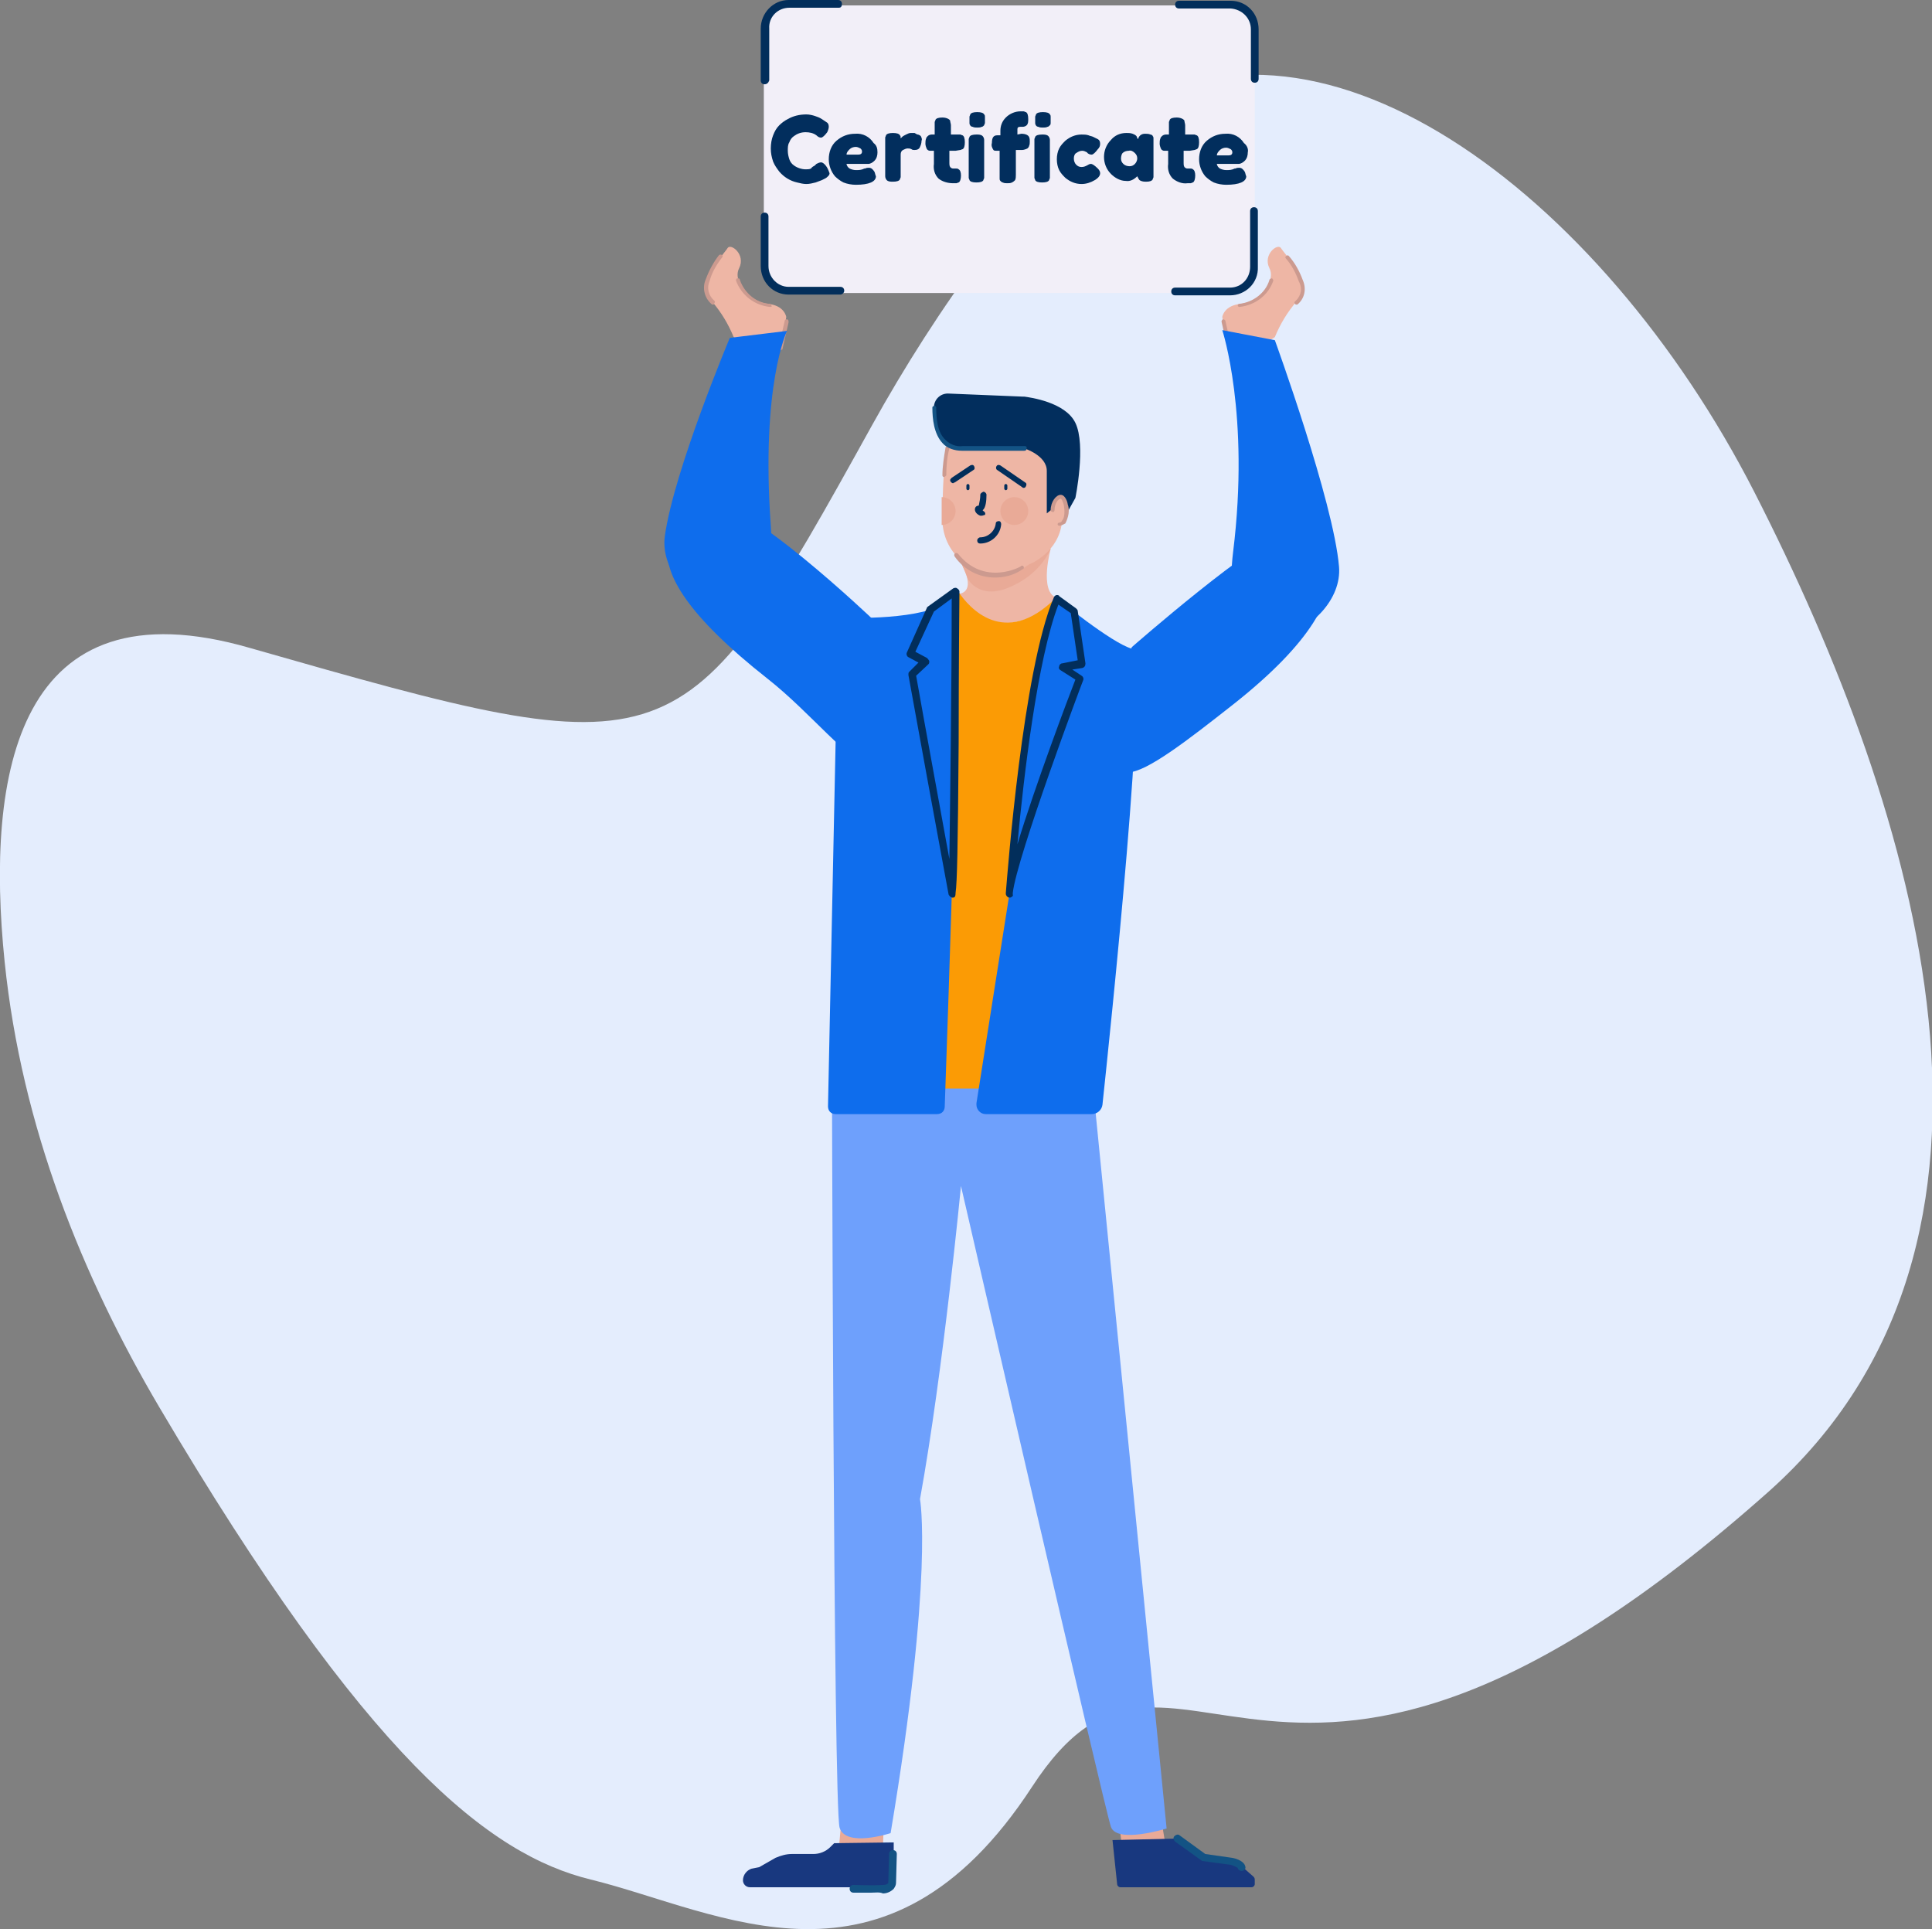 <?xml version="1.0" encoding="utf-8"?>
<!-- Generator: Adobe Illustrator 28.0.0, SVG Export Plug-In . SVG Version: 6.00 Build 0)  -->
<svg version="1.1" id="Layer_1" xmlns="http://www.w3.org/2000/svg" xmlns:xlink="http://www.w3.org/1999/xlink" x="0px" y="0px"
	 viewBox="0 0 249.9 249.5" style="enable-background:new 0 0 249.9 249.5;" xml:space="preserve">
<rect x="0" y="0" width="249.9" height="249.5" fill="#808080" stroke="none"/>
<style type="text/css">
	.st0{fill:#E4EDFD;}
	.st1{fill:#FFFFFF;}
	.st2{fill:#E9AA97;}
	.st3{fill:#6EA0FC;}
	.st4{fill:#18387F;}
	.st5{fill:#EEB6A5;}
	.st6{fill:#CC9A8F;}
	.st7{fill:#022E5D;}
	.st8{fill:#135384;}
	.st9{fill:#022E5B;}
	.st10{fill:#FB9B05;}
	.st11{fill:#0E6DED;}
	.st12{fill:#F2EFF8;}
</style>
<g id="Man_with_certificate">
	<g id="Path_3250">
		<path class="st0" d="M20.6,182c-9.9-16.8-17.8-36.2-20-57.6C-1.9,100,2.2,75.1,32.3,83.8C87.6,99.6,88.1,99.6,112.8,55
			c8.2-14.8,20-31.6,30.6-39.2c26.4-19.1,63.7,9.1,83.5,47.8c21.4,41.9,38.1,97,1.9,129.3c-64.3,57.2-76.4,9.2-95.3,38.2
			s-40.4,16.1-57.1,12C63.3,239.9,47.4,227.4,20.6,182z"/>
	</g>
	<g id="Path_124-2">
		<path class="st1" d="M73.9,120.4"/>
	</g>
	<g id="Group_470">
		<g id="Path_124-2-2">
			<path class="st1" d="M85.7,124"/>
		</g>
		<g id="Path_11650">
			<path class="st2" d="M149.9,233.5l0.9,5.4l-5.6,0.5l-0.7-5.6L149.9,233.5z"/>
		</g>
		<g id="Path_11651">
			<path class="st2" d="M109,233.7l-0.5,5.4h5.7l0.2-5.7L109,233.7z"/>
		</g>
		<g id="Path_125-2">
			<path class="st3" d="M140.8,134.7l10.1,101.8c0,0-6.4,2-7.2-0.2s-19.4-82.9-19.4-82.9s-2.3,24-5.3,40.5c0,0,1.8,9.7-3.8,43.2
				c0,0-5.8,1.9-6.6-0.7s-1-102-1-102L140.8,134.7z"/>
		</g>
		<g id="Path_127-2">
			<path class="st4" d="M107.9,238.4l-0.5,0.5c-0.6,0.6-1.4,0.9-2.2,0.9h-2.8c-0.7,0-1.4,0.2-2.1,0.5l-2.1,1.2l-1,0.2
				c-0.6,0.2-1.1,0.8-1.1,1.5l0,0c0,0.5,0.4,0.9,0.9,0.9h17.7c0.5,0,0.9-0.4,0.9-0.9v-4.9"/>
		</g>
		<g id="Path_128-2">
			<path class="st4" d="M152.3,237.8l3,2.2c0.3,0.2,0.7,0.4,1.1,0.4l2.8,0.3c0.5,0.1,0.9,0.2,1.2,0.5l1.7,1.5
				c0.1,0.1,0.2,0.2,0.2,0.4v0.6c0,0.2-0.2,0.4-0.4,0.4h-17c-0.2,0-0.4-0.2-0.4-0.4l-0.6-5.7L152.3,237.8z"/>
		</g>
		<g id="Group_467">
			<g id="Path_11652">
				<path class="st5" d="M135.9,71c0,0-1.5,5.4,0.7,6.3s-11.2,7.5-12.6-0.5c0,0,2.3,0,0.5-3.6S135.9,71,135.9,71z"/>
			</g>
			<g id="Path_11653">
				<path class="st2" d="M135.9,71c0,0-13.1-1.3-11.4,2.2c0,0,0.5,1.1,0.7,1.7c0,0,1.5,2.8,5.5,1C133,74.9,134.9,73.2,135.9,71z"/>
			</g>
			<g id="Path_11654">
				<path class="st5" d="M124.5,54.5c-1.1,1.2-1.9,2.8-2.2,4.4c-0.3,2.7-0.4,5.4-0.4,8.1c-0.1,4,3.1,7.2,7,7.3
					c1.3,0,2.5-0.3,3.6-0.9l0.3-0.2l0.3-0.2c0.8-0.3,4.3-2.1,4.3-6.2c0-1.5,0.2-3,0.4-4.5c0.6-3.9-2.1-7.6-6-8.2h-0.5
					C128,54,124.5,53.8,124.5,54.5z"/>
			</g>
			<g id="Path_11655">
				<path class="st6" d="M122.1,61.7L122.1,61.7c-0.1,0-0.2-0.1-0.2-0.2c0,0,0,0,0,0c0-1.2,0.2-2.4,0.4-3.6c0-0.1,0.2-0.2,0.3-0.2
					c0,0,0,0,0,0c0.1,0,0.2,0.2,0.2,0.3c-0.3,1.1-0.4,2.3-0.4,3.5C122.4,61.5,122.2,61.7,122.1,61.7z"/>
			</g>
			<g id="Path_11656">
				<path class="st7" d="M137.2,67.8c-0.4-0.9,0.4-2.8,0-2.7c-0.6,0.4-1.2,0.8-1.8,1.3c0,0,0-3.5,0-5.5s-2.9-2.9-2.9-2.9h-8.1
					c-3.2,0-3.6-3.2-3.6-5.3c0-1,0.8-1.8,1.8-1.8c0,0,0,0,0,0l0,0l9.7,0.4h0.2c0.7,0.1,5.3,0.7,6.6,3.4c1.4,2.9,0,9.7,0,9.7
					L137.2,67.8z"/>
			</g>
			<g id="Path_11657">
				<path class="st8" d="M132.5,58.3h-8.1c-0.9,0-1.9-0.3-2.5-1c-1.1-1.2-1.3-3.1-1.3-4.6c0-0.1,0.1-0.2,0.3-0.2
					c0.1,0,0.2,0.1,0.2,0.2c0,0,0,0,0,0c0,1.3,0.1,3.2,1.2,4.2c0.6,0.6,1.4,0.9,2.2,0.8h8.1c0.1,0,0.2,0.1,0.2,0.2
					C132.8,58.2,132.7,58.3,132.5,58.3C132.6,58.3,132.6,58.3,132.5,58.3z"/>
			</g>
			<g id="Line_280">
				<path class="st9" d="M123.3,62.5c-0.2,0-0.4-0.2-0.4-0.4c0-0.1,0.1-0.2,0.2-0.3l2.4-1.6c0.2-0.1,0.4-0.1,0.5,0.1
					c0.1,0.2,0.1,0.4-0.1,0.5l-2.4,1.6C123.4,62.4,123.3,62.5,123.3,62.5z"/>
			</g>
			<g id="Line_281">
				<path class="st9" d="M132.4,63.1c-0.1,0-0.1,0-0.2-0.1l-3.2-2.2c-0.2-0.1-0.2-0.4-0.1-0.5c0,0,0,0,0,0c0.1-0.2,0.3-0.2,0.5-0.1
					c0,0,0,0,0,0l3.2,2.2c0.2,0.1,0.2,0.3,0.1,0.5c0,0,0,0,0,0C132.6,63.1,132.5,63.1,132.4,63.1z"/>
			</g>
			<g id="Rectangle_256">
				<path class="st9" d="M130.1,63.4L130.1,63.4c-0.1,0-0.2-0.1-0.2-0.2c0,0,0,0,0,0v-0.4c0-0.1,0.1-0.2,0.2-0.2l0,0l0,0
					c0.1,0,0.2,0.1,0.2,0.2l0,0v0.4C130.3,63.3,130.2,63.4,130.1,63.4C130.1,63.4,130.1,63.4,130.1,63.4z"/>
			</g>
			<g id="Rectangle_257">
				<path class="st9" d="M125.2,63.4L125.2,63.4c-0.1,0-0.2-0.1-0.2-0.2c0,0,0,0,0,0v-0.4c0-0.1,0.1-0.2,0.2-0.2l0,0l0,0
					c0.1,0,0.2,0.1,0.2,0.2l0,0v0.4C125.4,63.3,125.3,63.4,125.2,63.4C125.2,63.4,125.2,63.4,125.2,63.4z"/>
			</g>
			<g id="Path_11658">
				<path class="st9" d="M126.8,70.3L126.8,70.3c-0.3,0-0.4-0.2-0.4-0.4c0-0.2,0.2-0.4,0.4-0.4c1,0,1.9-0.8,2-1.8
					c0-0.2,0.2-0.3,0.4-0.3c0,0,0,0,0,0c0.2,0,0.3,0.2,0.3,0.4C129.4,69.2,128.2,70.3,126.8,70.3z"/>
			</g>
			<g id="Path_11659">
				<path class="st9" d="M127,66.7c-0.1,0-0.1,0-0.2,0c-0.3-0.1-0.7-0.4-0.7-0.8c0-0.3,0.2-0.5,0.5-0.5c0.1-0.5,0.2-0.9,0.2-1.4
					c0-0.2,0.2-0.3,0.4-0.4c0.2,0,0.4,0.2,0.4,0.4c0,0,0,0,0,0c0,0.8-0.1,1.7-0.5,2l0.1,0.1c0.2,0.1,0.3,0.3,0.2,0.5c0,0,0,0,0,0
					C127.3,66.6,127.1,66.7,127,66.7z"/>
			</g>
			<g id="Path_11660">
				<path class="st6" d="M128.7,74.7c-2.1,0-4-1-5.2-2.7c-0.1-0.1-0.1-0.3,0-0.4c0.1-0.1,0.3-0.1,0.4,0c0,0,0,0,0,0
					c3.4,4.3,8.2,1.7,8.2,1.6c0.1-0.1,0.3,0,0.3,0.1c0.1,0.1,0,0.3-0.1,0.3c0,0,0,0,0,0C131.2,74.4,129.9,74.7,128.7,74.7z"/>
			</g>
			<g id="Path_11661">
				<path class="st5" d="M137,67.7c0,0,1.3,0,0.9-2.6c0,0-0.2-1-0.7-1s-1.1,0.7-1.1,1.7"/>
				<path class="st6" d="M137,68c-0.1,0-0.2-0.1-0.2-0.2s0.1-0.2,0.2-0.2c0.2,0,0.3-0.1,0.4-0.3c0.2-0.2,0.4-0.8,0.2-2
					c-0.1-0.4-0.3-0.8-0.4-0.8c-0.3,0-0.8,0.6-0.8,1.5c0,0.1-0.1,0.3-0.3,0.2c-0.1,0-0.2-0.1-0.2-0.2c0,0,0,0,0,0c0-1.1,0.7-2,1.3-2
					s0.9,1,0.9,1.2c0.3,0.8,0.1,1.7-0.3,2.5C137.6,67.8,137.3,68,137,68z"/>
			</g>
			<g id="Ellipse_96">
				<circle class="st2" cx="131.2" cy="66.1" r="1.8"/>
			</g>
			<g id="Path_11662">
				<path class="st2" d="M121.8,67.9L121.8,67.9c1,0,1.8-0.8,1.8-1.8c0-1-0.8-1.8-1.8-1.8L121.8,67.9z"/>
			</g>
		</g>
		<g id="Path_11663">
			<path class="st10" d="M123.4,76.9c0,0,0.4-0.6,0.6-0.3c1.3,1.9,5.9,7.4,12.6,0.7l2.7,2.2l-10.6,61.3h-9.8L123.4,76.9z"/>
		</g>
		<g id="Path_11664">
			<path class="st11" d="M136.6,77.3c0,0,7.2,5.9,9.8,6.6c2.4,0.6-2.9,50.5-3.8,59c-0.1,0.7-0.7,1.2-1.4,1.2h-13.7
				c-0.7,0-1.2-0.6-1.2-1.2c0,0,0,0,0,0c0-0.1,0-0.1,0-0.2L136.6,77.3z"/>
		</g>
		<g id="Path_11665">
			<path class="st11" d="M138.9,79l1,6.8l-2.5,0.5l2.2,1.5c0,0-8.9,23.4-9.1,27.8c0,0,2-28.5,6.2-38.2L138.9,79z"/>
			<path class="st9" d="M130.6,116.1L130.6,116.1c-0.3,0-0.5-0.3-0.5-0.5c0,0,0-0.1,0-0.1c0.2-2.4,2.2-28.8,6.2-38.2
				c0.1-0.3,0.4-0.4,0.6-0.3c0,0,0.1,0,0.1,0.1l2.2,1.6c0.1,0.1,0.2,0.2,0.2,0.3l1,6.8c0,0.3-0.1,0.5-0.4,0.6l-1.3,0.2l1.2,0.8
				c0.2,0.1,0.3,0.4,0.2,0.6c-0.1,0.2-8.6,22.9-9.1,27.5c0,0.1,0,0.1,0,0.2C131.1,115.9,130.8,116.1,130.6,116.1z M136.9,78.2
				c-2.7,7-4.5,22.3-5.3,31c2.3-7.6,6.6-19,7.5-21.3l-1.9-1.2c-0.2-0.1-0.3-0.3-0.2-0.5c0-0.2,0.2-0.4,0.4-0.4l2-0.4l-0.9-6.1
				L136.9,78.2z"/>
		</g>
		<g id="Path_11666">
			<path class="st11" d="M108.4,80.9c0-0.6,0.4-1,1-1l0,0c3.2,0.1,13,0,14.1-3.3c1.2-3.7-1,58-1.3,66.5c0,0.6-0.4,1-1,1h-13.1
				c-0.6,0-1-0.4-1-1l0,0L108.4,80.9z"/>
		</g>
		<g id="Path_11667">
			<path class="st2" d="M124.3,76.6"/>
		</g>
		<g id="Path_11668">
			<path class="st11" d="M123.7,76.4l-3.2,2.3l-2.6,5.8l1.9,1l-1.7,1.7c0,0,4.9,27.4,5.2,28.3S123.7,76.4,123.7,76.4z"/>
			<path class="st9" d="M123.2,116.1c-0.2,0-0.4-0.2-0.5-0.4c-0.2-1-5-27.2-5.2-28.4c0-0.2,0-0.3,0.1-0.4l1.2-1.2l-1.3-0.7
				c-0.2-0.1-0.3-0.4-0.2-0.6l2.6-5.8c0-0.1,0.1-0.1,0.2-0.2l3.2-2.3c0.2-0.1,0.4-0.1,0.5,0c0.2,0.1,0.3,0.3,0.3,0.4
				c0,0-0.1,9.8-0.1,19.6c-0.1,13.7-0.2,18-0.4,19.4l0,0l0,0C123.6,116.1,123.4,116.1,123.2,116.1L123.2,116.1z M118.5,87.4
				c1.2,6.8,3.2,17.6,4.3,23.7c0.1-7.4,0.3-22.4,0.3-33.7l-2.3,1.7l-2.4,5.2l1.5,0.8c0.1,0.1,0.2,0.2,0.3,0.4c0,0.2,0,0.3-0.1,0.4
				L118.5,87.4z"/>
		</g>
		<g id="Path_11669">
			<path class="st8" d="M112.7,244.8c-1.1,0-2.2,0-2.3,0c-0.3,0-0.5-0.2-0.5-0.5c0-0.3,0.2-0.5,0.5-0.5c0,0,2.5,0.1,3.8,0
				c0.5,0,0.7-0.2,0.7-0.3l0.1-3.7c0-0.3,0.2-0.5,0.5-0.5c0,0,0,0,0,0c0.3,0,0.5,0.2,0.5,0.5c0,0,0,0,0,0l-0.1,3.7l0,0
				c0,0.3-0.1,0.5-0.3,0.8c-0.4,0.4-0.9,0.6-1.4,0.6C113.8,244.7,113.2,244.8,112.7,244.8z"/>
		</g>
		<g id="Path_11670">
			<path class="st8" d="M160.6,242c-0.2,0-0.5-0.2-0.5-0.4c-0.3-0.2-0.6-0.3-0.9-0.4l-3.7-0.5l-3.5-2.5c-0.2-0.2-0.3-0.5-0.1-0.7
				c0.2-0.2,0.5-0.3,0.7-0.1l0,0l3.3,2.4l3.5,0.5c0.6,0.1,1.7,0.5,1.7,1.3C161.1,241.7,160.9,242,160.6,242z M160.1,241.6
				L160.1,241.6z"/>
		</g>
		<g id="Path_11671">
			<path class="st11" d="M146.4,83.7c0,0,16.2-14.2,20.2-14.9c2.7-0.4,13.9,5.8-7.2,22.4c-5.6,4.4-11.1,8.7-13.5,8.7
				C139.4,100.1,146.4,83.7,146.4,83.7z"/>
		</g>
		<g id="Path_11672">
			<path class="st11" d="M113,80.2c0,0-17.1-16.3-20.9-14.8s-13.9,5.8,7.2,22.4c5.6,4.4,10.6,10.9,13,10.9
				C118.8,98.8,113,80.2,113,80.2z"/>
		</g>
		<g id="Group_468">
			<g id="Path_11673">
				<path class="st5" d="M158.9,45.3l-0.8-4.3c0,0,0.2-1.5,2.4-1.7s4.6-2.8,3.7-4.6s1.1-3.3,1.5-2.6s4.1,4.4,2,6.9
					c-1.2,1.4-2.1,2.9-2.8,4.6C163.2,44.8,161.1,45.3,158.9,45.3z"/>
			</g>
			<g id="Path_11674">
				<path class="st6" d="M160.3,39.7c-0.1,0-0.2-0.1-0.2-0.2s0.1-0.2,0.2-0.2c1.8-0.2,3.4-1.4,3.9-3.1c0-0.1,0.2-0.2,0.3-0.2
					c0.1,0,0.2,0.2,0.2,0.3C164.1,38.1,162.4,39.5,160.3,39.7L160.3,39.7z"/>
			</g>
			<g id="Path_11675">
				<path class="st6" d="M167.7,39.4c-0.1,0-0.1,0-0.2-0.1c-0.1-0.1-0.1-0.2,0-0.3c0,0,0,0,0,0c0.8-0.7,1-1.7,0.5-2.6
					c-0.4-1.1-0.9-2.1-1.7-3c-0.1-0.1,0-0.3,0.1-0.3c0.1-0.1,0.2-0.1,0.3,0c0.8,0.9,1.4,2,1.8,3.1c0.5,1.1,0.3,2.4-0.7,3.2
					C167.8,39.4,167.7,39.4,167.7,39.4z"/>
			</g>
			<g id="Line_282">
				<path class="st6" d="M159,45.3c-0.1,0-0.2-0.1-0.2-0.2l-0.8-3.5c0-0.1,0.1-0.3,0.2-0.3c0.1,0,0.3,0.1,0.3,0.2l0.8,3.5
					C159.3,45.1,159.2,45.2,159,45.3C159.1,45.3,159.1,45.3,159,45.3L159,45.3z"/>
			</g>
		</g>
		<g id="Group_469">
			<g id="Path_11676">
				<path class="st5" d="M101,45.3l0.7-4.3c0,0-0.2-1.5-2.4-1.7s-4.6-2.8-3.7-4.6s-1.1-3.3-1.5-2.6s-4.1,4.4-2,6.9
					c1.2,1.4,2.1,2.9,2.8,4.6C96.7,44.8,98.9,45.3,101,45.3z"/>
			</g>
			<g id="Path_11677">
				<path class="st6" d="M99.6,39.7L99.6,39.7c-2-0.2-3.7-1.5-4.4-3.4c0-0.1,0-0.3,0.2-0.3c0.1,0,0.3,0,0.3,0.2
					c0.6,1.7,2.1,3,3.9,3.1c0.1,0,0.2,0.1,0.2,0.3c0,0,0,0,0,0C99.9,39.6,99.8,39.7,99.6,39.7C99.6,39.7,99.6,39.7,99.6,39.7z"/>
			</g>
			<g id="Path_11678">
				<path class="st6" d="M92.2,39.4c-0.1,0-0.1,0-0.2-0.1c-0.9-0.8-1.2-2.1-0.7-3.2c0.4-1.1,1-2.2,1.7-3.1c0.1-0.1,0.3-0.1,0.4,0
					c0.1,0.1,0.1,0.2,0,0.3c0,0,0,0,0,0c-0.7,0.9-1.3,1.9-1.6,3c-0.4,0.9-0.2,1.9,0.6,2.6c0.1,0.1,0.1,0.2,0,0.3c0,0,0,0,0,0
					C92.4,39.4,92.3,39.4,92.2,39.4z"/>
			</g>
			<g id="Line_283">
				<path class="st6" d="M100.9,45.3L100.9,45.3c-0.2,0-0.3-0.2-0.2-0.3l0.8-3.5c0-0.1,0.1-0.2,0.3-0.2c0.1,0,0.2,0.1,0.2,0.3
					c0,0,0,0.1,0,0.1l-0.8,3.5C101.1,45.2,101,45.3,100.9,45.3z"/>
			</g>
		</g>
		<g id="Path_11679">
			<path class="st11" d="M101.8,42.8c0,0-3.4,7-2.1,25.2S84.8,77.8,86,69.3s8.4-25.6,8.4-25.6L101.8,42.8z"/>
		</g>
		<g id="Path_11680">
			<path class="st11" d="M158.1,42.7c0,0,3.6,10.9,1.4,28.7s14.4,10.3,13.7,1.9S164.9,44,164.9,44L158.1,42.7z"/>
		</g>
		<g id="Rectangle_258">
			<path class="st12" d="M102.8,0.7h55.5c2.2,0,4,1.8,4,4v29.2c0,2.2-1.8,4-4,4h-55.5c-2.2,0-4-1.8-4-4V4.7
				C98.8,2.5,100.6,0.7,102.8,0.7z"/>
		</g>
		<g id="Path_11681">
			<path class="st9" d="M98.9,10.9c-0.3,0-0.5-0.2-0.5-0.5V3.7c0-2,1.6-3.7,3.6-3.7c0,0,0,0,0,0h6.4c0.3,0,0.5,0.2,0.5,0.5
				S108.8,1,108.5,1h-6.4c-1.5,0-2.7,1.2-2.6,2.7c0,0,0,0,0,0v6.7C99.4,10.7,99.2,10.9,98.9,10.9C98.9,10.9,98.9,10.9,98.9,10.9z"/>
		</g>
		<g id="Path_11682">
			<path class="st9" d="M162.3,10.7c-0.3,0-0.5-0.2-0.5-0.5V3.8c0-1.5-1.2-2.6-2.6-2.7h-6.7c-0.3,0-0.5-0.2-0.5-0.5
				c0-0.3,0.2-0.5,0.5-0.5h6.7c2,0,3.6,1.6,3.6,3.7v6.4C162.8,10.5,162.6,10.7,162.3,10.7C162.3,10.7,162.3,10.7,162.3,10.7z"/>
		</g>
		<g id="Path_11683">
			<path class="st9" d="M108.7,38.1h-6.7c-2,0-3.6-1.6-3.6-3.7V28c0-0.3,0.2-0.5,0.5-0.5s0.5,0.2,0.5,0.5v6.4c0,1.5,1.2,2.7,2.6,2.7
				h6.7c0.3,0,0.5,0.2,0.5,0.5S108.9,38.1,108.7,38.1z"/>
		</g>
		<g id="Path_11684">
			<path class="st9" d="M159.1,38.2H152c-0.3,0-0.5-0.2-0.5-0.5s0.2-0.5,0.5-0.5h7.1c1.5,0,2.6-1.2,2.6-2.7v-7.2
				c0-0.3,0.2-0.5,0.5-0.5c0.3,0,0.5,0.2,0.5,0.5v7.2C162.8,36.6,161.1,38.2,159.1,38.2z"/>
		</g>
		<g id="Crtificate">
			<g>
				<path class="st7" d="M105.4,21.4l0.2-0.2c0.2-0.1,0.4-0.2,0.6-0.2c0.2,0,0.5,0.2,0.8,0.7c0.1,0.2,0.2,0.4,0.3,0.7
					c0,0.2-0.1,0.3-0.2,0.4c-0.1,0.1-0.2,0.2-0.4,0.3l-0.4,0.2c-0.3,0.1-0.5,0.2-0.8,0.3c-0.4,0.1-0.8,0.2-1.2,0.2
					c-0.4,0-0.8-0.1-1.2-0.2c-0.9-0.2-1.7-0.7-2.3-1.4c-0.3-0.4-0.6-0.8-0.8-1.3c-0.2-0.6-0.3-1.1-0.3-1.7c0-0.6,0.1-1.2,0.3-1.7
					c0.2-0.5,0.4-0.9,0.8-1.3c0.3-0.3,0.7-0.6,1.1-0.8c0.7-0.4,1.5-0.6,2.4-0.6c0.4,0,0.8,0.1,1.1,0.2c0.3,0.1,0.6,0.2,0.9,0.4
					l0.3,0.2l0.3,0.2c0.2,0.1,0.3,0.3,0.3,0.6c0,0.2-0.1,0.5-0.2,0.7c-0.3,0.4-0.6,0.7-0.8,0.7c-0.2,0-0.4-0.1-0.6-0.3
					c-0.4-0.3-0.9-0.4-1.4-0.4c-0.6,0-1.1,0.2-1.5,0.5c-0.3,0.2-0.5,0.5-0.6,0.8c-0.2,0.3-0.2,0.7-0.2,1.1c0,0.4,0.1,0.8,0.2,1.1
					c0.1,0.3,0.3,0.6,0.6,0.8c0.4,0.3,1,0.5,1.5,0.5c0.2,0,0.5,0,0.7-0.1C105.1,21.5,105.3,21.5,105.4,21.4z"/>
				<path class="st7" d="M118.7,17.4c0.1,0,0.3,0.1,0.4,0.2c0.1,0.2,0.2,0.4,0.1,0.6c0,0.3-0.1,0.6-0.2,0.8
					c-0.1,0.3-0.4,0.4-0.7,0.4c-0.1,0-0.3,0-0.4-0.1c-0.2-0.1-0.3-0.1-0.5-0.1c-0.2,0-0.4,0.1-0.6,0.2c-0.2,0.1-0.3,0.3-0.3,0.6v2.5
					c0,0.2,0,0.3,0,0.4c0,0.1-0.1,0.2-0.1,0.3c-0.1,0.2-0.4,0.3-0.9,0.3c-0.3,0-0.6,0-0.8-0.2c-0.1-0.1-0.2-0.3-0.2-0.5v-4.6
					c0-0.1,0-0.3,0-0.4c0-0.1,0.1-0.2,0.1-0.3c0.1-0.2,0.4-0.3,0.9-0.3s0.8,0.1,0.9,0.3c0.1,0.1,0.1,0.2,0.1,0.4l0.2-0.2
					c0.1-0.1,0.3-0.2,0.5-0.3c0.2-0.1,0.4-0.2,0.6-0.2c0.2,0,0.3,0,0.5,0C118.5,17.3,118.6,17.4,118.7,17.4z"/>
				<path class="st7" d="M123.6,19.5h-0.8v1.6c0,0.2,0,0.3,0.1,0.5c0.1,0.1,0.2,0.2,0.4,0.2c0.1,0,0.3,0,0.4,0c0.1,0,0.2,0,0.3,0.1
					c0.2,0.1,0.3,0.4,0.3,0.8s-0.1,0.8-0.3,0.9c-0.1,0-0.2,0.1-0.3,0.1h-0.4c-0.7,0-1.4-0.2-1.9-0.6c-0.5-0.5-0.7-1.2-0.6-1.9v-1.7
					c-0.2,0-0.3,0-0.5,0c-0.2,0-0.3-0.1-0.4-0.2c-0.1-0.2-0.2-0.5-0.2-0.7c0-0.2,0-0.5,0.1-0.7c0-0.1,0.1-0.2,0.2-0.3
					c0.1-0.1,0.3-0.2,0.5-0.2h0.4v-1.2c0-0.1,0-0.3,0-0.4c0-0.1,0.1-0.2,0.1-0.3c0.1-0.2,0.4-0.3,0.9-0.3s0.9,0.2,1,0.4
					c0,0.2,0.1,0.4,0.1,0.6v1.2c0.3,0,0.5,0,0.8,0h0.4c0.1,0,0.2,0.1,0.3,0.1c0.2,0.1,0.3,0.4,0.3,0.9s-0.1,0.8-0.3,0.9
					c-0.1,0-0.2,0.1-0.3,0.1L123.6,19.5z"/>
				<path class="st7" d="M127.3,16.2c-0.1,0.1-0.2,0.2-0.3,0.2c-0.2,0.1-0.4,0.1-0.6,0.1c-0.2,0-0.4,0-0.6-0.1
					c-0.1,0-0.3-0.1-0.3-0.2c-0.1-0.1-0.1-0.2-0.1-0.3c0-0.1,0-0.3,0-0.4c0-0.1,0-0.3,0-0.4c0-0.1,0.1-0.2,0.1-0.3
					c0.1-0.2,0.4-0.3,0.9-0.3s0.8,0.1,0.9,0.3c0.1,0.1,0.1,0.2,0.1,0.3c0,0.1,0,0.2,0,0.4s0,0.3,0,0.4
					C127.4,16,127.3,16.1,127.3,16.2z M125.3,18.4c0-0.1,0-0.3,0-0.4c0-0.1,0.1-0.2,0.1-0.3c0.1-0.2,0.4-0.3,0.9-0.3
					c0.3,0,0.6,0,0.8,0.2c0.1,0.1,0.2,0.3,0.2,0.5c0,0.1,0,0.2,0,0.3v4.2c0,0.2,0,0.3,0,0.4c0,0.1-0.1,0.2-0.1,0.3
					c-0.1,0.2-0.4,0.3-0.9,0.3s-0.8-0.1-0.9-0.3c0-0.1-0.1-0.2-0.1-0.3c0-0.1,0-0.3,0-0.4L125.3,18.4z"/>
				<path class="st7" d="M132.1,17.3c0.6,0,0.9,0.2,1,0.4c0.1,0.2,0.1,0.4,0.1,0.6c0,0.2,0,0.4-0.1,0.6c0,0.1-0.1,0.2-0.2,0.3
					c-0.2,0.1-0.5,0.2-0.7,0.2h-0.8v3.2c0,0.2,0,0.5-0.1,0.7c-0.1,0.1-0.2,0.2-0.4,0.3c-0.2,0.1-0.4,0.1-0.6,0.1
					c-0.2,0-0.4,0-0.6-0.1c-0.1,0-0.2-0.1-0.3-0.2c-0.1-0.1-0.1-0.2-0.1-0.3c0-0.1,0-0.3,0-0.4v-3.2h-0.4c-0.2,0-0.3,0-0.4-0.1
					c-0.2-0.3-0.3-0.6-0.2-0.9c0-0.7,0.2-1,0.7-1h0.4v-0.6c0-0.6,0.2-1.2,0.7-1.7c0.5-0.5,1.2-0.8,1.9-0.8h0.4
					c0.1,0,0.2,0.1,0.3,0.1c0.2,0.1,0.3,0.4,0.3,0.9c0,0.3,0,0.6-0.2,0.8c-0.1,0.1-0.3,0.2-0.5,0.2h-0.3c-0.3,0-0.4,0.1-0.4,0.3v0.7
					L132.1,17.3z M135.8,16.2c-0.1,0.1-0.2,0.2-0.3,0.2c-0.2,0.1-0.4,0.1-0.6,0.1c-0.2,0-0.4,0-0.6-0.1c-0.1,0-0.3-0.1-0.3-0.2
					c-0.1-0.1-0.1-0.2-0.1-0.3c0-0.1,0-0.3,0-0.4c0-0.1,0-0.3,0-0.4c0-0.1,0.1-0.2,0.1-0.3c0.1-0.2,0.4-0.3,0.9-0.3s0.8,0.1,0.9,0.3
					c0.1,0.1,0.1,0.2,0.1,0.3c0,0.1,0,0.3,0,0.4c0,0.1,0,0.3,0,0.4C135.9,16,135.9,16.1,135.8,16.2z M133.8,18.4c0-0.1,0-0.3,0-0.4
					c0-0.1,0.1-0.2,0.1-0.3c0.1-0.2,0.4-0.3,0.9-0.3c0.3,0,0.6,0,0.8,0.2c0.1,0.1,0.2,0.3,0.2,0.5c0,0.1,0,0.2,0,0.3v4.2
					c0,0.1,0,0.3,0,0.4c0,0.1-0.1,0.2-0.1,0.3c-0.1,0.2-0.4,0.3-0.9,0.3s-0.8-0.1-0.9-0.3c0-0.1-0.1-0.2-0.1-0.3c0-0.1,0-0.3,0-0.4
					L133.8,18.4z"/>
				<path class="st7" d="M138.9,20.5c0,0.3,0.1,0.6,0.3,0.8c0.2,0.2,0.4,0.3,0.7,0.3c0.3,0,0.5-0.1,0.7-0.2c0.2-0.1,0.3-0.2,0.5-0.2
					c0.2,0,0.5,0.2,0.9,0.6c0.2,0.2,0.3,0.4,0.3,0.6c0,0.3-0.2,0.6-0.7,0.9c-0.5,0.3-1.1,0.5-1.7,0.5c-0.8,0-1.5-0.3-2.1-0.8
					c-0.3-0.3-0.6-0.6-0.8-1c-0.2-0.4-0.3-0.9-0.3-1.4c0-0.5,0.1-1,0.3-1.4c0.2-0.4,0.5-0.7,0.8-1c0.6-0.5,1.3-0.8,2.1-0.8
					c0.3,0,0.6,0,0.9,0.1c0.2,0.1,0.4,0.1,0.6,0.2l0.2,0.1L142,18c0.2,0.1,0.3,0.3,0.3,0.6c0,0.3-0.1,0.5-0.3,0.7
					c-0.3,0.4-0.6,0.7-0.8,0.7c-0.2,0-0.5-0.1-0.6-0.3c-0.2-0.1-0.4-0.2-0.6-0.2c-0.3,0-0.5,0.1-0.8,0.3
					C139,19.9,138.9,20.2,138.9,20.5z"/>
				<path class="st7" d="M147.2,18c0.1-0.4,0.4-0.7,0.9-0.7c0.2,0,0.5,0,0.7,0.1c0.1,0,0.3,0.1,0.3,0.2c0.1,0.1,0.1,0.2,0.1,0.3
					c0,0.1,0,0.3,0,0.4v4.2c0,0.1,0,0.3,0,0.4c0,0.1-0.1,0.2-0.1,0.3c-0.1,0.2-0.4,0.3-0.8,0.3c-0.3,0-0.6,0-0.9-0.2
					c-0.1-0.1-0.2-0.3-0.3-0.5c-0.4,0.4-0.9,0.7-1.5,0.6c-0.7,0-1.4-0.4-1.9-0.9c-0.6-0.6-0.9-1.4-0.9-2.2c0-0.8,0.3-1.6,0.9-2.2
					c0.5-0.6,1.2-0.9,2-0.9c0.3,0,0.5,0,0.8,0.1c0.2,0.1,0.3,0.1,0.5,0.3C147.1,17.8,147.1,17.9,147.2,18z M145,20.5
					c0,0.3,0.1,0.5,0.3,0.7c0.2,0.2,0.5,0.3,0.8,0.3c0.3,0,0.5-0.1,0.7-0.3c0.2-0.2,0.3-0.5,0.3-0.7c0-0.3-0.1-0.5-0.3-0.7
					c-0.2-0.2-0.5-0.4-0.8-0.3c-0.3,0-0.6,0.1-0.8,0.3C145.1,19.9,145,20.2,145,20.5L145,20.5z"/>
				<path class="st7" d="M153.9,19.5h-0.8v1.6c0,0.2,0,0.3,0.1,0.5c0.1,0.1,0.2,0.2,0.4,0.2c0.1,0,0.3,0,0.4,0c0.1,0,0.2,0,0.3,0.1
					c0.2,0.1,0.3,0.4,0.3,0.8s-0.1,0.8-0.3,0.9c-0.1,0-0.2,0.1-0.3,0.1h-0.4c-0.7,0.1-1.4-0.2-1.9-0.6c-0.5-0.5-0.7-1.2-0.6-1.9
					v-1.7c-0.2,0-0.3,0-0.5,0c-0.2,0-0.3-0.1-0.4-0.2c-0.1-0.2-0.2-0.5-0.2-0.7c0-0.2,0-0.5,0.1-0.7c0-0.1,0.1-0.2,0.2-0.3
					c0.1-0.1,0.3-0.2,0.5-0.2h0.4v-1.2c0-0.1,0-0.3,0-0.4c0-0.1,0.1-0.2,0.1-0.3c0.1-0.2,0.4-0.3,0.9-0.3c0.5,0,0.9,0.2,1,0.4
					c0,0.2,0.1,0.4,0.1,0.6v1.2c0.3,0,0.5,0,0.8,0h0.4c0.1,0,0.2,0.1,0.3,0.1c0.2,0.1,0.3,0.4,0.3,0.9s-0.1,0.8-0.3,0.9
					c-0.1,0-0.2,0.1-0.3,0.1L153.9,19.5z"/>
				<path class="st7" d="M161.4,19.7c0,0.4-0.1,0.8-0.4,1.1c-0.2,0.2-0.5,0.4-0.8,0.4h-2.8c0,0.2,0.2,0.5,0.4,0.6
					c0.2,0.1,0.5,0.2,0.8,0.2c0.4,0,0.7,0,1.1-0.2h0.1c0.2-0.1,0.3-0.1,0.5-0.1c0.3,0,0.5,0.2,0.7,0.5c0.1,0.2,0.1,0.4,0.2,0.6
					c0,0.7-0.9,1.1-2.6,1.1c-0.5,0-1.1-0.1-1.6-0.3c-0.4-0.2-0.8-0.5-1.1-0.8c-0.5-0.6-0.8-1.4-0.8-2.2c0-0.9,0.3-1.8,1-2.4
					c0.7-0.6,1.5-0.9,2.4-0.9c1-0.1,1.9,0.4,2.4,1.2C161.3,18.8,161.5,19.3,161.4,19.7z M158.9,20.1c0.3,0,0.5-0.1,0.5-0.4
					c0-0.2-0.1-0.3-0.2-0.4c-0.2-0.1-0.4-0.2-0.6-0.2c-0.3,0-0.6,0.1-0.8,0.3c-0.2,0.2-0.4,0.4-0.4,0.7H158.9z"/>
				<path class="st7" d="M113.5,19.7c0,0.4-0.1,0.8-0.4,1.1c-0.2,0.2-0.5,0.4-0.8,0.4h-2.8c0,0.2,0.2,0.5,0.4,0.6
					c0.2,0.1,0.5,0.2,0.8,0.2c0.4,0,0.7,0,1.1-0.2h0.1c0.2-0.1,0.3-0.1,0.5-0.1c0.3,0,0.5,0.2,0.7,0.5c0.1,0.2,0.1,0.4,0.2,0.6
					c0,0.7-0.9,1.1-2.6,1.1c-0.5,0-1.1-0.1-1.6-0.3c-0.4-0.2-0.8-0.5-1.1-0.8c-0.5-0.6-0.8-1.4-0.8-2.2c0-0.9,0.3-1.8,1-2.4
					c0.7-0.6,1.5-0.9,2.4-0.9c1-0.1,1.9,0.4,2.4,1.2C113.4,18.8,113.5,19.2,113.5,19.7z M111,20c0.3,0,0.5-0.1,0.5-0.4
					c0-0.2-0.1-0.3-0.2-0.4c-0.2-0.1-0.4-0.2-0.6-0.2c-0.3,0-0.6,0.1-0.8,0.3c-0.2,0.2-0.4,0.4-0.4,0.7H111z"/>
			</g>
		</g>
	</g>
</g>
</svg>
